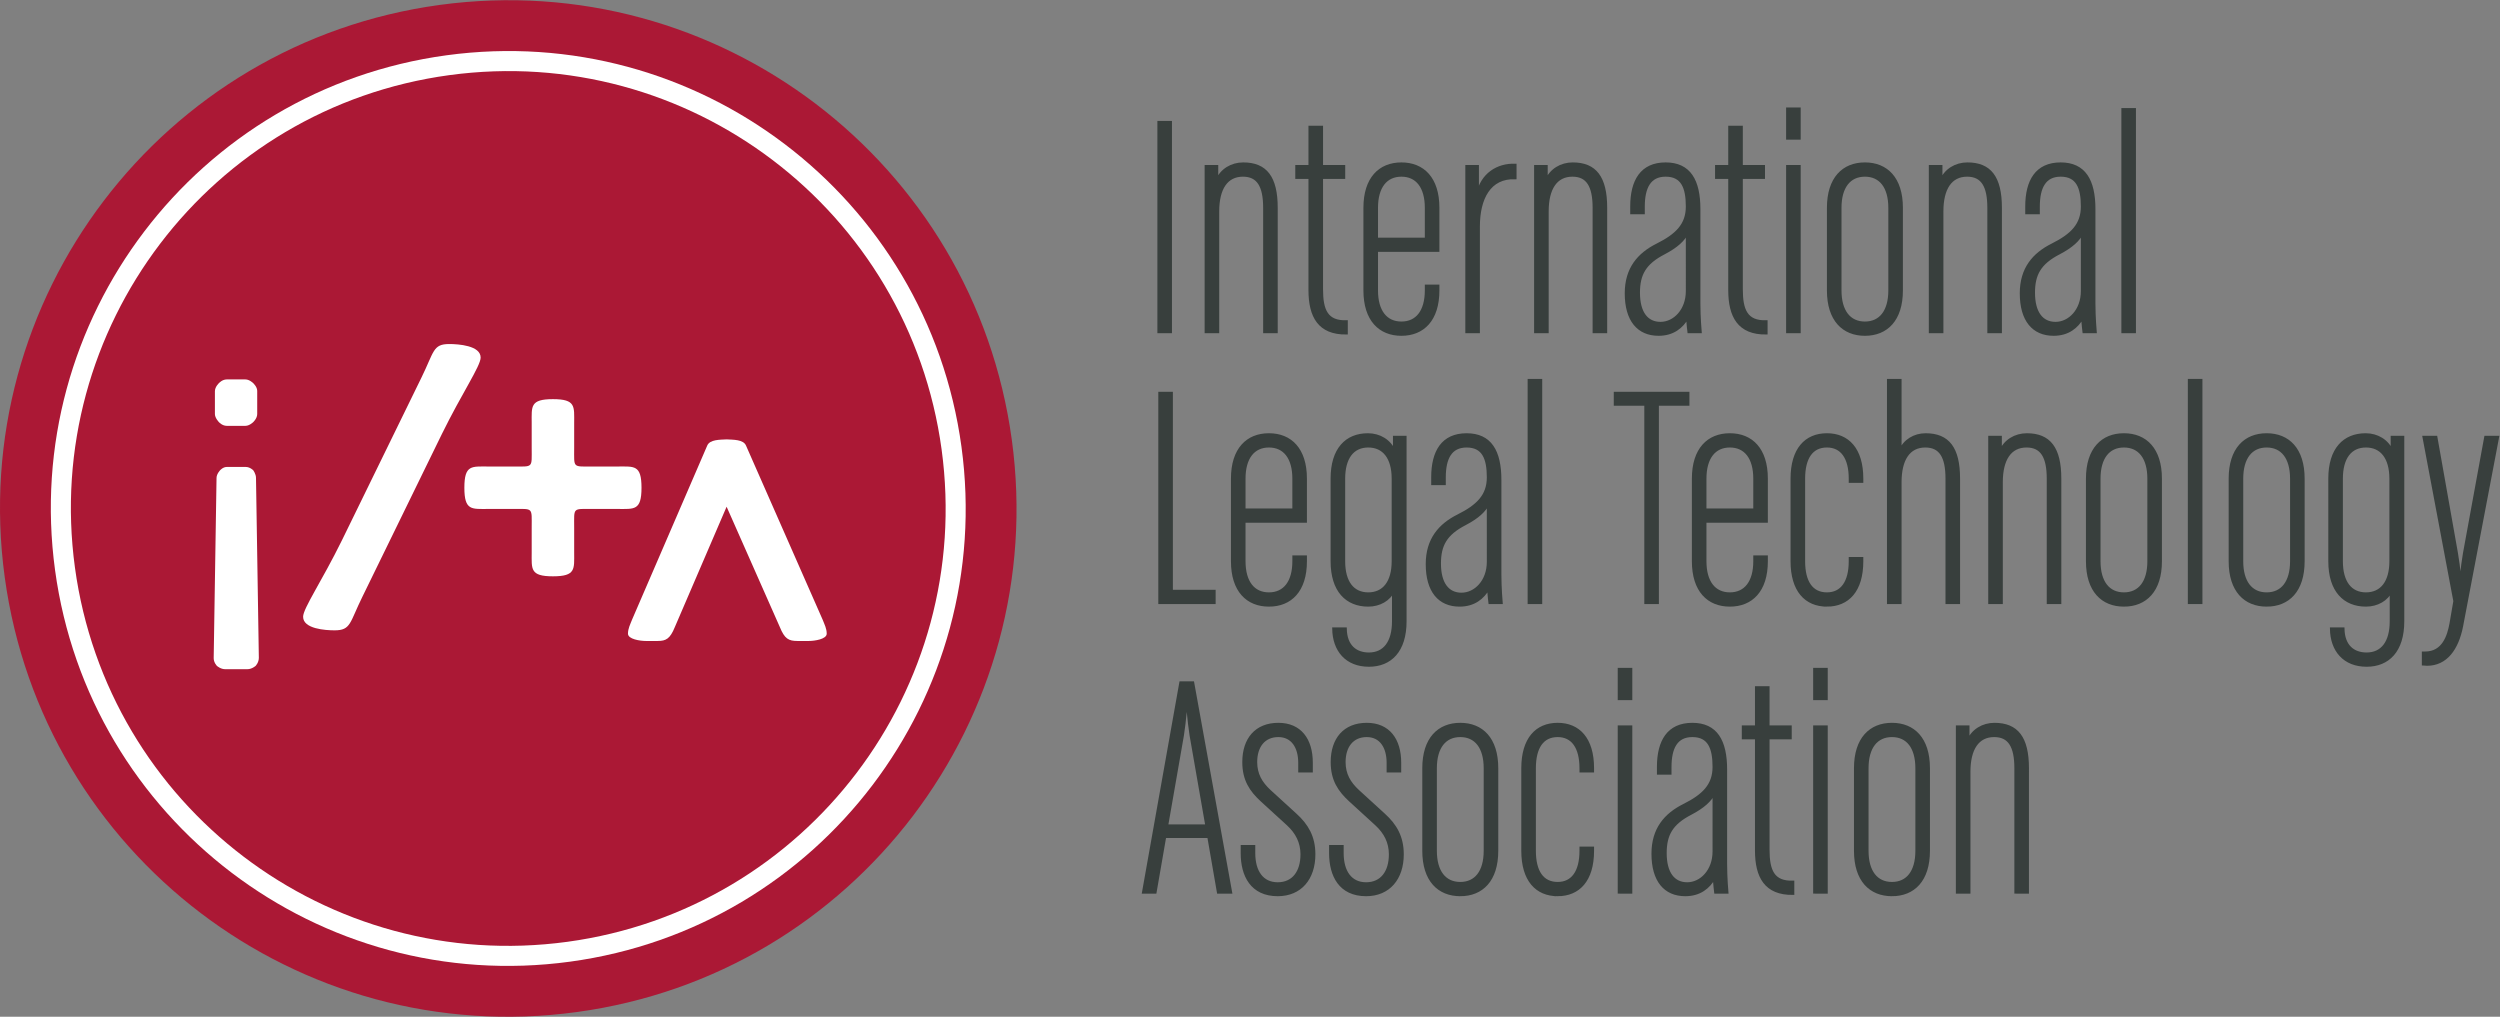 <?xml version="1.0" encoding="UTF-8" standalone="no"?>
<!-- Created with Inkscape (http://www.inkscape.org/) -->

<svg
   version="1.1"
   id="svg2"
   width="433.373"
   height="176.253"
   viewBox="0 0 433.373 176.253"
   sodipodi:docname="ILTA-logo-full.eps"
   xmlns:inkscape="http://www.inkscape.org/namespaces/inkscape"
   xmlns:sodipodi="http://sodipodi.sourceforge.net/DTD/sodipodi-0.dtd"
   xmlns="http://www.w3.org/2000/svg"
   xmlns:svg="http://www.w3.org/2000/svg">
  <rect x="0" y="0" width="433.373" height="176.253" fill="#808080" stroke="none"/>
  <defs
     id="defs6" />
  <sodipodi:namedview
     id="namedview4"
     pagecolor="#ffffff"
     bordercolor="#000000"
     borderopacity="0.25"
     inkscape:showpageshadow="2"
     inkscape:pageopacity="0.0"
     inkscape:pagecheckerboard="0"
     inkscape:deskcolor="#d1d1d1" />
  <g
     id="g8"
     inkscape:groupmode="layer"
     inkscape:label="ink_ext_XXXXXX"
     transform="matrix(1.333,0,0,-1.333,0,176.253)">
    <g
       id="g10"
       transform="scale(0.1)">
      <path
         d="M 1506.87,890.629 V 1163.2 h 15.46 V 890.629 h -15.46"
         style="fill:#383f3d;fill-opacity:1;fill-rule:nonzero;stroke:none"
         id="path12" />
      <path
         d="M 1506.87,890.629 V 1163.2 h 15.46 V 890.629 Z"
         style="fill:none;stroke:#383f3d;stroke-width:3.5;stroke-linecap:butt;stroke-linejoin:miter;stroke-miterlimit:10;stroke-dasharray:none;stroke-opacity:1"
         id="path14" />
      <path
         d="M 1644.4,890.629 V 1052 c 0,28.42 -8.37,42.22 -28.01,42.22 -21.32,0 -32.61,-17.15 -32.61,-46.82 V 890.629 h -15.47 v 215.301 h 14.21 v -18.4 c 5.86,13.79 19.23,21.74 34.28,21.74 29.27,0 43.06,-17.56 43.06,-57.27 V 890.629 h -15.46"
         style="fill:#383f3d;fill-opacity:1;fill-rule:nonzero;stroke:none"
         id="path16" />
      <path
         d="M 1644.4,890.629 V 1052 c 0,28.42 -8.37,42.22 -28.01,42.22 -21.32,0 -32.61,-17.15 -32.61,-46.82 V 890.629 h -15.47 v 215.301 h 14.21 v -18.4 c 5.86,13.79 19.23,21.74 34.28,21.74 29.27,0 43.06,-17.56 43.06,-57.27 V 890.629 Z"
         style="fill:none;stroke:#383f3d;stroke-width:3.5;stroke-linecap:butt;stroke-linejoin:miter;stroke-miterlimit:10;stroke-dasharray:none;stroke-opacity:1"
         id="path18" />
      <path
         d="m 1703.33,944.977 v 146.313 h -17.14 v 14.64 h 17.14 v 51 h 15.47 v -51 h 28.84 v -14.64 H 1718.8 V 945.809 c 0,-26.754 6.27,-42.641 32.19,-41.805 v -15.047 c -35.53,-0.418 -47.66,21.738 -47.66,56.02"
         style="fill:#383f3d;fill-opacity:1;fill-rule:nonzero;stroke:none"
         id="path20" />
      <path
         d="m 1703.33,944.977 v 146.313 h -17.14 v 14.64 h 17.14 v 51 h 15.47 v -51 h 28.84 v -14.64 H 1718.8 V 945.809 c 0,-26.754 6.27,-42.641 32.19,-41.805 v -15.047 c -35.53,-0.418 -47.66,21.738 -47.66,56.02 z"
         style="fill:none;stroke:#383f3d;stroke-width:3.5;stroke-linecap:butt;stroke-linejoin:miter;stroke-miterlimit:10;stroke-dasharray:none;stroke-opacity:1"
         id="path22" />
      <path
         d="m 1854.65,1052 c 0,27.17 -12.12,42.22 -32.18,42.22 -20.07,0 -32.2,-15.05 -32.2,-42.22 v -40.56 h 64.38 z m -32.18,-164.719 c -28.02,0 -47.67,18.813 -47.67,57.274 V 1052 c 0,38.45 19.65,57.27 47.67,57.27 28,0 47.65,-18.82 47.65,-57.27 v -55.605 h -79.85 v -51.84 c 0,-27.172 12.13,-42.223 32.2,-42.223 20.06,0 32.18,15.051 32.18,42.223 v 5.855 h 15.47 v -5.855 c 0,-38.461 -19.65,-57.274 -47.65,-57.274"
         style="fill:#383f3d;fill-opacity:1;fill-rule:nonzero;stroke:none"
         id="path24" />
      <path
         d="m 1854.65,1052 c 0,27.17 -12.12,42.22 -32.18,42.22 -20.07,0 -32.2,-15.05 -32.2,-42.22 v -40.56 h 64.38 z m -32.18,-164.719 c -28.02,0 -47.67,18.813 -47.67,57.274 V 1052 c 0,38.45 19.65,57.27 47.67,57.27 28,0 47.65,-18.82 47.65,-57.27 v -55.605 h -79.85 v -51.84 c 0,-27.172 12.13,-42.223 32.2,-42.223 20.06,0 32.18,15.051 32.18,42.223 v 5.855 h 15.47 v -5.855 c 0,-38.461 -19.65,-57.274 -47.65,-57.274 z"
         style="fill:none;stroke:#383f3d;stroke-width:3.5;stroke-linecap:butt;stroke-linejoin:miter;stroke-miterlimit:10;stroke-dasharray:none;stroke-opacity:1"
         id="path26" />
      <path
         d="M 1922.78,1027.75 V 890.629 h -15.47 v 215.301 h 14.21 v -36.38 c 5.44,25.92 25.92,38.88 48.92,38.05 v -16.72 c -33.45,1.25 -47.66,-26.76 -47.66,-63.13"
         style="fill:#383f3d;fill-opacity:1;fill-rule:nonzero;stroke:none"
         id="path28" />
      <path
         d="M 1922.78,1027.75 V 890.629 h -15.47 v 215.301 h 14.21 v -36.38 c 5.44,25.92 25.92,38.88 48.92,38.05 v -16.72 c -33.45,1.25 -47.66,-26.76 -47.66,-63.13 z"
         style="fill:none;stroke:#383f3d;stroke-width:3.5;stroke-linecap:butt;stroke-linejoin:miter;stroke-miterlimit:10;stroke-dasharray:none;stroke-opacity:1"
         id="path30" />
      <path
         d="M 2072.85,890.629 V 1052 c 0,28.42 -8.37,42.22 -28.02,42.22 -21.32,0 -32.6,-17.15 -32.6,-46.82 V 890.629 h -15.47 v 215.301 h 14.21 v -18.4 c 5.86,13.79 19.23,21.74 34.28,21.74 29.26,0 43.06,-17.56 43.06,-57.27 V 890.629 h -15.46"
         style="fill:#383f3d;fill-opacity:1;fill-rule:nonzero;stroke:none"
         id="path32" />
      <path
         d="M 2072.85,890.629 V 1052 c 0,28.42 -8.37,42.22 -28.02,42.22 -21.32,0 -32.6,-17.15 -32.6,-46.82 V 890.629 h -15.47 v 215.301 h 14.21 v -18.4 c 5.86,13.79 19.23,21.74 34.28,21.74 29.26,0 43.06,-17.56 43.06,-57.27 V 890.629 Z"
         style="fill:none;stroke:#383f3d;stroke-width:3.5;stroke-linecap:butt;stroke-linejoin:miter;stroke-miterlimit:10;stroke-dasharray:none;stroke-opacity:1"
         id="path34" />
      <path
         d="m 2194.07,1019.39 c -4.6,-9.2 -13.38,-17.56 -30.1,-26.343 -25.09,-12.957 -33.03,-27.586 -33.03,-51.414 0,-26.34 10.87,-39.715 28.43,-39.715 17.98,0 34.7,16.719 34.7,41.805 z m 2.09,-128.761 c 0,0 -1.26,9.613 -1.67,18.809 -7.11,-12.54 -18.82,-22.157 -37.62,-22.157 -26.34,0 -42.23,18.395 -42.23,53.512 0,32.187 16.3,51.004 40.55,63.127 25.09,12.54 38.88,25.92 38.88,49.74 0,24.67 -6.27,40.56 -28.01,40.56 -20.9,0 -28.84,-15.89 -28.84,-40.56 v -8.35 h -15.47 c 0,2.5 0,7.52 0,8.35 0,33.45 12.96,55.61 44.31,55.61 30.94,0 43.47,-21.74 43.47,-58.95 V 927.418 c 0,-17.98 1.68,-36.789 1.68,-36.789 h -15.05"
         style="fill:#383f3d;fill-opacity:1;fill-rule:nonzero;stroke:none"
         id="path36" />
      <path
         d="m 2194.07,1019.39 c -4.6,-9.2 -13.38,-17.56 -30.1,-26.343 -25.09,-12.957 -33.03,-27.586 -33.03,-51.414 0,-26.34 10.87,-39.715 28.43,-39.715 17.98,0 34.7,16.719 34.7,41.805 z m 2.09,-128.761 c 0,0 -1.26,9.613 -1.67,18.809 -7.11,-12.54 -18.82,-22.157 -37.62,-22.157 -26.34,0 -42.23,18.395 -42.23,53.512 0,32.187 16.3,51.004 40.55,63.127 25.09,12.54 38.88,25.92 38.88,49.74 0,24.67 -6.27,40.56 -28.01,40.56 -20.9,0 -28.84,-15.89 -28.84,-40.56 v -8.35 h -15.47 c 0,2.5 0,7.52 0,8.35 0,33.45 12.96,55.61 44.31,55.61 30.94,0 43.47,-21.74 43.47,-58.95 V 927.418 c 0,-17.98 1.68,-36.789 1.68,-36.789 z"
         style="fill:none;stroke:#383f3d;stroke-width:3.5;stroke-linecap:butt;stroke-linejoin:miter;stroke-miterlimit:10;stroke-dasharray:none;stroke-opacity:1"
         id="path38" />
      <path
         d="m 2249.23,944.977 v 146.313 h -17.14 v 14.64 h 17.14 v 51 h 15.47 v -51 h 28.84 v -14.64 H 2264.7 V 945.809 c 0,-26.754 6.28,-42.641 32.19,-41.805 v -15.047 c -35.53,-0.418 -47.66,21.738 -47.66,56.02"
         style="fill:#383f3d;fill-opacity:1;fill-rule:nonzero;stroke:none"
         id="path40" />
      <path
         d="m 2249.23,944.977 v 146.313 h -17.14 v 14.64 h 17.14 v 51 h 15.47 v -51 h 28.84 v -14.64 H 2264.7 V 945.809 c 0,-26.754 6.28,-42.641 32.19,-41.805 v -15.047 c -35.53,-0.418 -47.66,21.738 -47.66,56.02 z"
         style="fill:none;stroke:#383f3d;stroke-width:3.5;stroke-linecap:butt;stroke-linejoin:miter;stroke-miterlimit:10;stroke-dasharray:none;stroke-opacity:1"
         id="path42" />
      <path
         d="m 2324.48,890.629 v 215.301 h 15.47 V 890.629 Z m 0,251.671 v 38.45 h 15.47 v -38.45 h -15.47"
         style="fill:#383f3d;fill-opacity:1;fill-rule:nonzero;stroke:none"
         id="path44" />
      <path
         d="m 2324.48,890.629 v 215.301 h 15.47 V 890.629 Z m 0,251.671 v 38.45 h 15.47 v -38.45 z"
         style="fill:none;stroke:#383f3d;stroke-width:3.5;stroke-linecap:butt;stroke-linejoin:miter;stroke-miterlimit:10;stroke-dasharray:none;stroke-opacity:1"
         id="path46" />
      <path
         d="m 2457.41,1052 c 0,27.17 -12.13,42.22 -32.19,42.22 -20.07,0 -32.2,-15.05 -32.2,-42.22 V 944.555 c 0,-27.172 12.13,-42.223 32.2,-42.223 20.06,0 32.19,15.051 32.19,42.223 z m -32.19,-164.719 c -28.01,0 -47.66,18.813 -47.66,57.274 V 1052 c 0,38.45 19.65,57.27 47.66,57.27 28,0 47.65,-18.82 47.65,-57.27 V 944.555 c 0,-38.461 -19.65,-57.274 -47.65,-57.274"
         style="fill:#383f3d;fill-opacity:1;fill-rule:nonzero;stroke:none"
         id="path48" />
      <path
         d="m 2457.41,1052 c 0,27.17 -12.13,42.22 -32.19,42.22 -20.07,0 -32.2,-15.05 -32.2,-42.22 V 944.555 c 0,-27.172 12.13,-42.223 32.2,-42.223 20.06,0 32.19,15.051 32.19,42.223 z m -32.19,-164.719 c -28.01,0 -47.66,18.813 -47.66,57.274 V 1052 c 0,38.45 19.65,57.27 47.66,57.27 28,0 47.65,-18.82 47.65,-57.27 V 944.555 c 0,-38.461 -19.65,-57.274 -47.65,-57.274 z"
         style="fill:none;stroke:#383f3d;stroke-width:3.5;stroke-linecap:butt;stroke-linejoin:miter;stroke-miterlimit:10;stroke-dasharray:none;stroke-opacity:1"
         id="path50" />
      <path
         d="M 2586.16,890.629 V 1052 c 0,28.42 -8.37,42.22 -28.02,42.22 -21.31,0 -32.6,-17.15 -32.6,-46.82 V 890.629 h -15.47 v 215.301 h 14.21 v -18.4 c 5.86,13.79 19.23,21.74 34.29,21.74 29.26,0 43.05,-17.56 43.05,-57.27 V 890.629 h -15.46"
         style="fill:#383f3d;fill-opacity:1;fill-rule:nonzero;stroke:none"
         id="path52" />
      <path
         d="M 2586.16,890.629 V 1052 c 0,28.42 -8.37,42.22 -28.02,42.22 -21.31,0 -32.6,-17.15 -32.6,-46.82 V 890.629 h -15.47 v 215.301 h 14.21 v -18.4 c 5.86,13.79 19.23,21.74 34.29,21.74 29.26,0 43.05,-17.56 43.05,-57.27 V 890.629 Z"
         style="fill:none;stroke:#383f3d;stroke-width:3.5;stroke-linecap:butt;stroke-linejoin:miter;stroke-miterlimit:10;stroke-dasharray:none;stroke-opacity:1"
         id="path54" />
      <path
         d="m 2707.79,1019.39 c -4.6,-9.2 -13.38,-17.56 -30.1,-26.343 -25.09,-12.957 -33.03,-27.586 -33.03,-51.414 0,-26.34 10.87,-39.715 28.43,-39.715 17.98,0 34.7,16.719 34.7,41.805 z m 2.09,-128.761 c 0,0 -1.26,9.613 -1.67,18.809 -7.11,-12.54 -18.82,-22.157 -37.63,-22.157 -26.33,0 -42.22,18.395 -42.22,53.512 0,32.187 16.3,51.004 40.55,63.127 25.09,12.54 38.88,25.92 38.88,49.74 0,24.67 -6.27,40.56 -28.01,40.56 -20.9,0 -28.84,-15.89 -28.84,-40.56 v -8.35 h -15.48 c 0,2.5 0,7.52 0,8.35 0,33.45 12.96,55.61 44.32,55.61 30.94,0 43.47,-21.74 43.47,-58.95 V 927.418 c 0,-17.98 1.68,-36.789 1.68,-36.789 h -15.05"
         style="fill:#383f3d;fill-opacity:1;fill-rule:nonzero;stroke:none"
         id="path56" />
      <path
         d="m 2707.79,1019.39 c -4.6,-9.2 -13.38,-17.56 -30.1,-26.343 -25.09,-12.957 -33.03,-27.586 -33.03,-51.414 0,-26.34 10.87,-39.715 28.43,-39.715 17.98,0 34.7,16.719 34.7,41.805 z m 2.09,-128.761 c 0,0 -1.26,9.613 -1.67,18.809 -7.11,-12.54 -18.82,-22.157 -37.63,-22.157 -26.33,0 -42.22,18.395 -42.22,53.512 0,32.187 16.3,51.004 40.55,63.127 25.09,12.54 38.88,25.92 38.88,49.74 0,24.67 -6.27,40.56 -28.01,40.56 -20.9,0 -28.84,-15.89 -28.84,-40.56 v -8.35 h -15.48 c 0,2.5 0,7.52 0,8.35 0,33.45 12.96,55.61 44.32,55.61 30.94,0 43.47,-21.74 43.47,-58.95 V 927.418 c 0,-17.98 1.68,-36.789 1.68,-36.789 z"
         style="fill:none;stroke:#383f3d;stroke-width:3.5;stroke-linecap:butt;stroke-linejoin:miter;stroke-miterlimit:10;stroke-dasharray:none;stroke-opacity:1"
         id="path58" />
      <path
         d="m 2760.46,890.629 v 289.291 h 15.47 V 890.629 h -15.47"
         style="fill:#383f3d;fill-opacity:1;fill-rule:nonzero;stroke:none"
         id="path60" />
      <path
         d="m 2760.46,890.629 v 289.291 h 15.47 V 890.629 Z"
         style="fill:none;stroke:#383f3d;stroke-width:3.5;stroke-linecap:butt;stroke-linejoin:miter;stroke-miterlimit:10;stroke-dasharray:none;stroke-opacity:1"
         id="path62" />
      <path
         d="M 1508.06,538.43 V 811 h 15.47 V 553.48 h 55.6 v -15.05 h -71.07"
         style="fill:#383f3d;fill-opacity:1;fill-rule:nonzero;stroke:none"
         id="path64" />
      <path
         d="M 1508.06,538.43 V 811 h 15.47 V 553.48 h 55.6 v -15.05 z"
         style="fill:none;stroke:#383f3d;stroke-width:3.5;stroke-linecap:butt;stroke-linejoin:miter;stroke-miterlimit:10;stroke-dasharray:none;stroke-opacity:1"
         id="path66" />
      <path
         d="m 1682.38,699.797 c 0,27.176 -12.13,42.223 -32.19,42.223 -20.07,0 -32.19,-15.047 -32.19,-42.223 v -40.551 h 64.38 z m -32.19,-164.711 c -28.01,0 -47.66,18.809 -47.66,57.269 v 107.442 c 0,38.457 19.65,57.273 47.66,57.273 28.01,0 47.65,-18.816 47.65,-57.273 V 644.195 H 1618 v -51.84 c 0,-27.171 12.12,-42.218 32.19,-42.218 20.06,0 32.19,15.047 32.19,42.218 v 5.856 h 15.46 v -5.856 c 0,-38.46 -19.64,-57.269 -47.65,-57.269"
         style="fill:#383f3d;fill-opacity:1;fill-rule:nonzero;stroke:none"
         id="path68" />
      <path
         d="m 1682.38,699.797 c 0,27.176 -12.13,42.223 -32.19,42.223 -20.07,0 -32.19,-15.047 -32.19,-42.223 v -40.551 h 64.38 z m -32.19,-164.711 c -28.01,0 -47.66,18.809 -47.66,57.269 v 107.442 c 0,38.457 19.65,57.273 47.66,57.273 28.01,0 47.65,-18.816 47.65,-57.273 V 644.195 H 1618 v -51.84 c 0,-27.171 12.12,-42.218 32.19,-42.218 20.06,0 32.19,15.047 32.19,42.218 v 5.856 h 15.46 v -5.856 c 0,-38.46 -19.64,-57.269 -47.65,-57.269 z"
         style="fill:none;stroke:#383f3d;stroke-width:3.5;stroke-linecap:butt;stroke-linejoin:miter;stroke-miterlimit:10;stroke-dasharray:none;stroke-opacity:1"
         id="path70" />
      <path
         d="m 1811.54,699.797 c 0,27.176 -12.12,42.223 -32.19,42.223 -20.06,0 -31.77,-15.047 -31.77,-42.223 V 592.355 c 0,-27.171 11.71,-42.218 31.77,-42.218 20.07,0 32.19,15.047 32.19,42.218 z m -31.35,-242.891 c -29.27,0 -45.57,19.653 -45.99,47.66 h 15.47 c 0.42,-22.574 13.38,-32.609 30.52,-32.609 20.06,0 31.76,15.051 31.76,42.223 v 40.133 c -5.01,-12.122 -18.39,-19.227 -32.6,-19.227 -28.01,0 -47.24,18.809 -47.24,57.269 v 107.442 c 0,38.457 18.81,57.273 46.82,57.273 15.05,0 28.43,-7.945 34.28,-21.738 v 18.395 h 14.21 V 514.18 c 0,-38.457 -19.23,-57.274 -47.23,-57.274"
         style="fill:#383f3d;fill-opacity:1;fill-rule:nonzero;stroke:none"
         id="path72" />
      <path
         d="m 1811.54,699.797 c 0,27.176 -12.12,42.223 -32.19,42.223 -20.06,0 -31.77,-15.047 -31.77,-42.223 V 592.355 c 0,-27.171 11.71,-42.218 31.77,-42.218 20.07,0 32.19,15.047 32.19,42.218 z m -31.35,-242.891 c -29.27,0 -45.57,19.653 -45.99,47.66 h 15.47 c 0.42,-22.574 13.38,-32.609 30.52,-32.609 20.06,0 31.76,15.051 31.76,42.223 v 40.133 c -5.01,-12.122 -18.39,-19.227 -32.6,-19.227 -28.01,0 -47.24,18.809 -47.24,57.269 v 107.442 c 0,38.457 18.81,57.273 46.82,57.273 15.05,0 28.43,-7.945 34.28,-21.738 v 18.395 h 14.21 V 514.18 c 0,-38.457 -19.23,-57.274 -47.23,-57.274 z"
         style="fill:none;stroke:#383f3d;stroke-width:3.5;stroke-linecap:butt;stroke-linejoin:miter;stroke-miterlimit:10;stroke-dasharray:none;stroke-opacity:1"
         id="path74" />
      <path
         d="m 1935.27,667.188 c -4.6,-9.2 -13.38,-17.555 -30.1,-26.336 -25.09,-12.961 -33.03,-27.59 -33.03,-51.418 0,-26.34 10.87,-39.715 28.43,-39.715 17.98,0 34.7,16.722 34.7,41.804 z m 2.09,-128.758 c 0,0 -1.26,9.617 -1.67,18.808 -7.11,-12.539 -18.82,-22.152 -37.62,-22.152 -26.34,0 -42.23,18.394 -42.23,53.508 0,32.191 16.3,51.004 40.55,63.129 25.09,12.539 38.88,25.918 38.88,49.742 0,24.668 -6.27,40.555 -28.01,40.555 -20.9,0 -28.84,-15.887 -28.84,-40.555 v -8.356 h -15.48 c 0,2.508 0,7.524 0,8.356 0,33.445 12.97,55.605 44.32,55.605 30.94,0 43.47,-21.738 43.47,-58.949 V 575.219 c 0,-17.981 1.68,-36.789 1.68,-36.789 h -15.05"
         style="fill:#383f3d;fill-opacity:1;fill-rule:nonzero;stroke:none"
         id="path76" />
      <path
         d="m 1935.27,667.188 c -4.6,-9.2 -13.38,-17.555 -30.1,-26.336 -25.09,-12.961 -33.03,-27.59 -33.03,-51.418 0,-26.34 10.87,-39.715 28.43,-39.715 17.98,0 34.7,16.722 34.7,41.804 z m 2.09,-128.758 c 0,0 -1.26,9.617 -1.67,18.808 -7.11,-12.539 -18.82,-22.152 -37.62,-22.152 -26.34,0 -42.23,18.394 -42.23,53.508 0,32.191 16.3,51.004 40.55,63.129 25.09,12.539 38.88,25.918 38.88,49.742 0,24.668 -6.27,40.555 -28.01,40.555 -20.9,0 -28.84,-15.887 -28.84,-40.555 v -8.356 h -15.48 c 0,2.508 0,7.524 0,8.356 0,33.445 12.97,55.605 44.32,55.605 30.94,0 43.47,-21.738 43.47,-58.949 V 575.219 c 0,-17.981 1.68,-36.789 1.68,-36.789 z"
         style="fill:none;stroke:#383f3d;stroke-width:3.5;stroke-linecap:butt;stroke-linejoin:miter;stroke-miterlimit:10;stroke-dasharray:none;stroke-opacity:1"
         id="path78" />
      <path
         d="m 1988.35,538.43 v 289.289 h 15.47 V 538.43 h -15.47"
         style="fill:#383f3d;fill-opacity:1;fill-rule:nonzero;stroke:none"
         id="path80" />
      <path
         d="m 1988.35,538.43 v 289.289 h 15.47 V 538.43 Z"
         style="fill:none;stroke:#383f3d;stroke-width:3.5;stroke-linecap:butt;stroke-linejoin:miter;stroke-miterlimit:10;stroke-dasharray:none;stroke-opacity:1"
         id="path82" />
      <path
         d="M 2155.55,796.363 V 538.43 h -15.47 v 257.933 h -39.72 V 811 h 94.91 v -14.637 h -39.72"
         style="fill:#383f3d;fill-opacity:1;fill-rule:nonzero;stroke:none"
         id="path84" />
      <path
         d="M 2155.55,796.363 V 538.43 h -15.47 v 257.933 h -39.72 V 811 h 94.91 v -14.637 z"
         style="fill:none;stroke:#383f3d;stroke-width:3.5;stroke-linecap:butt;stroke-linejoin:miter;stroke-miterlimit:10;stroke-dasharray:none;stroke-opacity:1"
         id="path86" />
      <path
         d="m 2281.79,699.797 c 0,27.176 -12.13,42.223 -32.2,42.223 -20.06,0 -32.19,-15.047 -32.19,-42.223 v -40.551 h 64.39 z m -32.2,-164.711 c -28,0 -47.65,18.809 -47.65,57.269 v 107.442 c 0,38.457 19.65,57.273 47.65,57.273 28.01,0 47.66,-18.816 47.66,-57.273 v -55.602 h -79.85 v -51.84 c 0,-27.171 12.13,-42.218 32.19,-42.218 20.07,0 32.2,15.047 32.2,42.218 v 5.856 h 15.46 v -5.856 c 0,-38.46 -19.65,-57.269 -47.66,-57.269"
         style="fill:#383f3d;fill-opacity:1;fill-rule:nonzero;stroke:none"
         id="path88" />
      <path
         d="m 2281.79,699.797 c 0,27.176 -12.13,42.223 -32.2,42.223 -20.06,0 -32.19,-15.047 -32.19,-42.223 v -40.551 h 64.39 z m -32.2,-164.711 c -28,0 -47.65,18.809 -47.65,57.269 v 107.442 c 0,38.457 19.65,57.273 47.65,57.273 28.01,0 47.66,-18.816 47.66,-57.273 v -55.602 h -79.85 v -51.84 c 0,-27.171 12.13,-42.218 32.19,-42.218 20.07,0 32.2,15.047 32.2,42.218 v 5.856 h 15.46 v -5.856 c 0,-38.46 -19.65,-57.269 -47.66,-57.269 z"
         style="fill:none;stroke:#383f3d;stroke-width:3.5;stroke-linecap:butt;stroke-linejoin:miter;stroke-miterlimit:10;stroke-dasharray:none;stroke-opacity:1"
         id="path90" />
      <path
         d="m 2375.82,535.086 c -27.59,0 -45.56,19.227 -45.56,57.269 v 107.442 c 0,38.043 17.97,57.273 45.56,57.273 27.18,0 45.57,-18.816 45.57,-57.273 v -3.766 h -15.47 v 3.766 c 0,27.176 -10.87,42.223 -30.1,42.223 -19.64,0 -30.1,-15.047 -30.1,-42.223 V 592.355 c 0,-27.171 10.46,-42.218 30.1,-42.218 19.23,0 30.1,15.047 30.1,42.218 v 3.766 h 15.47 v -3.766 c 0,-38.46 -18.39,-57.269 -45.57,-57.269"
         style="fill:#383f3d;fill-opacity:1;fill-rule:nonzero;stroke:none"
         id="path92" />
      <path
         d="m 2375.82,535.086 c -27.59,0 -45.56,19.227 -45.56,57.269 v 107.442 c 0,38.043 17.97,57.273 45.56,57.273 27.18,0 45.57,-18.816 45.57,-57.273 v -3.766 h -15.47 v 3.766 c 0,27.176 -10.87,42.223 -30.1,42.223 -19.64,0 -30.1,-15.047 -30.1,-42.223 V 592.355 c 0,-27.171 10.46,-42.218 30.1,-42.218 19.23,0 30.1,15.047 30.1,42.218 v 3.766 h 15.47 v -3.766 c 0,-38.46 -18.39,-57.269 -45.57,-57.269 z"
         style="fill:none;stroke:#383f3d;stroke-width:3.5;stroke-linecap:butt;stroke-linejoin:miter;stroke-miterlimit:10;stroke-dasharray:none;stroke-opacity:1"
         id="path94" />
      <path
         d="m 2531.75,538.43 v 161.367 c 0,28.426 -8.37,42.223 -28.02,42.223 -21.31,0 -32.6,-17.141 -32.6,-46.821 V 538.43 h -15.47 v 289.289 h 15.47 v -91.551 c 5.43,12.957 18.39,20.902 33.02,20.902 29.27,0 43.06,-17.558 43.06,-57.273 V 538.43 h -15.46"
         style="fill:#383f3d;fill-opacity:1;fill-rule:nonzero;stroke:none"
         id="path96" />
      <path
         d="m 2531.75,538.43 v 161.367 c 0,28.426 -8.37,42.223 -28.02,42.223 -21.31,0 -32.6,-17.141 -32.6,-46.821 V 538.43 h -15.47 v 289.289 h 15.47 v -91.551 c 5.43,12.957 18.39,20.902 33.02,20.902 29.27,0 43.06,-17.558 43.06,-57.273 V 538.43 Z"
         style="fill:none;stroke:#383f3d;stroke-width:3.5;stroke-linecap:butt;stroke-linejoin:miter;stroke-miterlimit:10;stroke-dasharray:none;stroke-opacity:1"
         id="path98" />
      <path
         d="m 2663.42,538.43 v 161.367 c 0,28.426 -8.37,42.223 -28.02,42.223 -21.32,0 -32.6,-17.141 -32.6,-46.821 V 538.43 h -15.47 v 215.297 h 14.21 v -18.395 c 5.85,13.793 19.23,21.738 34.29,21.738 29.25,0 43.05,-17.558 43.05,-57.273 V 538.43 h -15.46"
         style="fill:#383f3d;fill-opacity:1;fill-rule:nonzero;stroke:none"
         id="path100" />
      <path
         d="m 2663.42,538.43 v 161.367 c 0,28.426 -8.37,42.223 -28.02,42.223 -21.32,0 -32.6,-17.141 -32.6,-46.821 V 538.43 h -15.47 v 215.297 h 14.21 v -18.395 c 5.85,13.793 19.23,21.738 34.29,21.738 29.25,0 43.05,-17.558 43.05,-57.273 V 538.43 Z"
         style="fill:none;stroke:#383f3d;stroke-width:3.5;stroke-linecap:butt;stroke-linejoin:miter;stroke-miterlimit:10;stroke-dasharray:none;stroke-opacity:1"
         id="path102" />
      <path
         d="m 2794.26,699.797 c 0,27.176 -12.13,42.223 -32.2,42.223 -20.06,0 -32.19,-15.047 -32.19,-42.223 V 592.355 c 0,-27.171 12.13,-42.218 32.19,-42.218 20.07,0 32.2,15.047 32.2,42.218 z m -32.2,-164.711 c -28,0 -47.65,18.809 -47.65,57.269 v 107.442 c 0,38.457 19.65,57.273 47.65,57.273 28.01,0 47.66,-18.816 47.66,-57.273 V 592.355 c 0,-38.46 -19.65,-57.269 -47.66,-57.269"
         style="fill:#383f3d;fill-opacity:1;fill-rule:nonzero;stroke:none"
         id="path104" />
      <path
         d="m 2794.26,699.797 c 0,27.176 -12.13,42.223 -32.2,42.223 -20.06,0 -32.19,-15.047 -32.19,-42.223 V 592.355 c 0,-27.171 12.13,-42.218 32.19,-42.218 20.07,0 32.2,15.047 32.2,42.218 z m -32.2,-164.711 c -28,0 -47.65,18.809 -47.65,57.269 v 107.442 c 0,38.457 19.65,57.273 47.65,57.273 28.01,0 47.66,-18.816 47.66,-57.273 V 592.355 c 0,-38.46 -19.65,-57.269 -47.66,-57.269 z"
         style="fill:none;stroke:#383f3d;stroke-width:3.5;stroke-linecap:butt;stroke-linejoin:miter;stroke-miterlimit:10;stroke-dasharray:none;stroke-opacity:1"
         id="path106" />
      <path
         d="m 2846.91,538.43 v 289.289 h 15.48 V 538.43 h -15.48"
         style="fill:#383f3d;fill-opacity:1;fill-rule:nonzero;stroke:none"
         id="path108" />
      <path
         d="m 2846.91,538.43 v 289.289 h 15.48 V 538.43 Z"
         style="fill:none;stroke:#383f3d;stroke-width:3.5;stroke-linecap:butt;stroke-linejoin:miter;stroke-miterlimit:10;stroke-dasharray:none;stroke-opacity:1"
         id="path110" />
      <path
         d="m 2979.85,699.797 c 0,27.176 -12.13,42.223 -32.19,42.223 -20.07,0 -32.2,-15.047 -32.2,-42.223 V 592.355 c 0,-27.171 12.13,-42.218 32.2,-42.218 20.06,0 32.19,15.047 32.19,42.218 z m -32.19,-164.711 c -28.01,0 -47.66,18.809 -47.66,57.269 v 107.442 c 0,38.457 19.65,57.273 47.66,57.273 28,0 47.65,-18.816 47.65,-57.273 V 592.355 c 0,-38.46 -19.65,-57.269 -47.65,-57.269"
         style="fill:#383f3d;fill-opacity:1;fill-rule:nonzero;stroke:none"
         id="path112" />
      <path
         d="m 2979.85,699.797 c 0,27.176 -12.13,42.223 -32.19,42.223 -20.07,0 -32.2,-15.047 -32.2,-42.223 V 592.355 c 0,-27.171 12.13,-42.218 32.2,-42.218 20.06,0 32.19,15.047 32.19,42.218 z m -32.19,-164.711 c -28.01,0 -47.66,18.809 -47.66,57.269 v 107.442 c 0,38.457 19.65,57.273 47.66,57.273 28,0 47.65,-18.816 47.65,-57.273 V 592.355 c 0,-38.46 -19.65,-57.269 -47.65,-57.269 z"
         style="fill:none;stroke:#383f3d;stroke-width:3.5;stroke-linecap:butt;stroke-linejoin:miter;stroke-miterlimit:10;stroke-dasharray:none;stroke-opacity:1"
         id="path114" />
      <path
         d="m 3109,699.797 c 0,27.176 -12.12,42.223 -32.19,42.223 -20.07,0 -31.77,-15.047 -31.77,-42.223 V 592.355 c 0,-27.171 11.7,-42.218 31.77,-42.218 20.07,0 32.19,15.047 32.19,42.218 z m -31.35,-242.891 c -29.26,0 -45.57,19.653 -45.98,47.66 h 15.46 c 0.42,-22.574 13.38,-32.609 30.52,-32.609 20.07,0 31.77,15.051 31.77,42.223 v 40.133 c -5.01,-12.122 -18.39,-19.227 -32.61,-19.227 -28.01,0 -47.24,18.809 -47.24,57.269 v 107.442 c 0,38.457 18.82,57.273 46.82,57.273 15.06,0 28.44,-7.945 34.28,-21.738 v 18.395 h 14.22 V 514.18 c 0,-38.457 -19.23,-57.274 -47.24,-57.274"
         style="fill:#383f3d;fill-opacity:1;fill-rule:nonzero;stroke:none"
         id="path116" />
      <path
         d="m 3109,699.797 c 0,27.176 -12.12,42.223 -32.19,42.223 -20.07,0 -31.77,-15.047 -31.77,-42.223 V 592.355 c 0,-27.171 11.7,-42.218 31.77,-42.218 20.07,0 32.19,15.047 32.19,42.218 z m -31.35,-242.891 c -29.26,0 -45.57,19.653 -45.98,47.66 h 15.46 c 0.42,-22.574 13.38,-32.609 30.52,-32.609 20.07,0 31.77,15.051 31.77,42.223 v 40.133 c -5.01,-12.122 -18.39,-19.227 -32.61,-19.227 -28.01,0 -47.24,18.809 -47.24,57.269 v 107.442 c 0,38.457 18.82,57.273 46.82,57.273 15.06,0 28.44,-7.945 34.28,-21.738 v 18.395 h 14.22 V 514.18 c 0,-38.457 -19.23,-57.274 -47.24,-57.274 z"
         style="fill:none;stroke:#383f3d;stroke-width:3.5;stroke-linecap:butt;stroke-linejoin:miter;stroke-miterlimit:10;stroke-dasharray:none;stroke-opacity:1"
         id="path118" />
      <path
         d="m 3201.38,507.914 c -5.85,-29.684 -20.48,-49.75 -45.15,-49.75 -2.09,0 -3.76,0.418 -5.02,0.418 v 14.633 h 2.51 c 23.83,0 30.52,22.156 33.45,38.043 l 5.02,29.262 -40.13,213.207 h 15.88 l 26.75,-150.914 c 3.34,-18.817 5.02,-41.809 5.02,-41.809 0,0 1.67,22.992 5.01,41.809 l 27.6,150.914 h 15.88 l -46.82,-245.813"
         style="fill:#383f3d;fill-opacity:1;fill-rule:nonzero;stroke:none"
         id="path120" />
      <path
         d="m 3201.38,507.914 c -5.85,-29.684 -20.48,-49.75 -45.15,-49.75 -2.09,0 -3.76,0.418 -5.02,0.418 v 14.633 h 2.51 c 23.83,0 30.52,22.156 33.45,38.043 l 5.02,29.262 -40.13,213.207 h 15.88 l 26.75,-150.914 c 3.34,-18.817 5.02,-41.809 5.02,-41.809 0,0 1.67,22.992 5.01,41.809 l 27.6,150.914 h 15.88 z"
         style="fill:none;stroke:#383f3d;stroke-width:3.5;stroke-linecap:butt;stroke-linejoin:miter;stroke-miterlimit:10;stroke-dasharray:none;stroke-opacity:1"
         id="path122" />
      <path
         d="m 1548.74,365.863 c -2.93,17.977 -5.43,50.164 -5.43,50.164 0,0 -2.51,-32.187 -5.44,-50.164 l -20.49,-117.472 h 51.84 z m 35.53,-204.011 -12.54,72.328 h -56.85 l -12.55,-72.328 h -15.46 l 48.49,272.57 h 15.89 l 49.33,-272.57 h -16.31"
         style="fill:#383f3d;fill-opacity:1;fill-rule:nonzero;stroke:none"
         id="path124" />
      <path
         d="m 1548.74,365.863 c -2.93,17.977 -5.43,50.164 -5.43,50.164 0,0 -2.51,-32.187 -5.44,-50.164 l -20.49,-117.472 h 51.84 z m 35.53,-204.011 -12.54,72.328 h -56.85 l -12.55,-72.328 h -15.46 l 48.49,272.57 h 15.89 l 49.33,-272.57 z"
         style="fill:none;stroke:#383f3d;stroke-width:3.5;stroke-linecap:butt;stroke-linejoin:miter;stroke-miterlimit:10;stroke-dasharray:none;stroke-opacity:1"
         id="path126" />
      <path
         d="m 1690.02,319.461 v 10.863 c 0,20.067 -9.19,35.121 -27.59,35.121 -18.39,0 -29.26,-13.379 -29.26,-34.277 0,-15.887 6.69,-27.18 17.97,-37.629 l 33.87,-30.937 c 14.63,-13.383 23.83,-28.422 23.83,-51.411 0,-31.359 -17.56,-52.679 -47.24,-52.679 -33.87,0 -46.41,25.09 -46.41,54.34 v 8.789 h 15.47 v -8.789 c 0,-24.243 10.87,-39.711 30.94,-39.711 20.06,0 31.35,15.05 31.35,38.05 0,15.879 -6.69,28.418 -17.97,38.868 L 1641.11,281 c -14.63,13.379 -23.83,27.172 -23.83,50.168 0,30.098 16.31,49.324 45.15,49.324 28.43,0 43.06,-20.066 43.06,-50.168 0,-3.344 0,-10.863 0,-10.863 h -15.47"
         style="fill:#383f3d;fill-opacity:1;fill-rule:nonzero;stroke:none"
         id="path128" />
      <path
         d="m 1690.02,319.461 v 10.863 c 0,20.067 -9.19,35.121 -27.59,35.121 -18.39,0 -29.26,-13.379 -29.26,-34.277 0,-15.887 6.69,-27.18 17.97,-37.629 l 33.87,-30.937 c 14.63,-13.383 23.83,-28.422 23.83,-51.411 0,-31.359 -17.56,-52.679 -47.24,-52.679 -33.87,0 -46.41,25.09 -46.41,54.34 v 8.789 h 15.47 v -8.789 c 0,-24.243 10.87,-39.711 30.94,-39.711 20.06,0 31.35,15.05 31.35,38.05 0,15.879 -6.69,28.418 -17.97,38.868 L 1641.11,281 c -14.63,13.379 -23.83,27.172 -23.83,50.168 0,30.098 16.31,49.324 45.15,49.324 28.43,0 43.06,-20.066 43.06,-50.168 0,-3.344 0,-10.863 0,-10.863 z"
         style="fill:none;stroke:#383f3d;stroke-width:3.5;stroke-linecap:butt;stroke-linejoin:miter;stroke-miterlimit:10;stroke-dasharray:none;stroke-opacity:1"
         id="path130" />
      <path
         d="m 1804.97,319.461 v 10.863 c 0,20.067 -9.2,35.121 -27.59,35.121 -18.39,0 -29.26,-13.379 -29.26,-34.277 0,-15.887 6.69,-27.18 17.97,-37.629 l 33.86,-30.937 c 14.64,-13.383 23.83,-28.422 23.83,-51.411 0,-31.359 -17.56,-52.679 -47.24,-52.679 -33.86,0 -46.4,25.09 -46.4,54.34 v 8.789 h 15.47 v -8.789 c 0,-24.243 10.87,-39.711 30.93,-39.711 20.07,0 31.36,15.05 31.36,38.05 0,15.879 -6.69,28.418 -17.98,38.868 L 1756.06,281 c -14.63,13.379 -23.83,27.172 -23.83,50.168 0,30.098 16.31,49.324 45.15,49.324 28.43,0 43.06,-20.066 43.06,-50.168 0,-3.344 0,-10.863 0,-10.863 h -15.47"
         style="fill:#383f3d;fill-opacity:1;fill-rule:nonzero;stroke:none"
         id="path132" />
      <path
         d="m 1804.97,319.461 v 10.863 c 0,20.067 -9.2,35.121 -27.59,35.121 -18.39,0 -29.26,-13.379 -29.26,-34.277 0,-15.887 6.69,-27.18 17.97,-37.629 l 33.86,-30.937 c 14.64,-13.383 23.83,-28.422 23.83,-51.411 0,-31.359 -17.56,-52.679 -47.24,-52.679 -33.86,0 -46.4,25.09 -46.4,54.34 v 8.789 h 15.47 v -8.789 c 0,-24.243 10.87,-39.711 30.93,-39.711 20.07,0 31.36,15.05 31.36,38.05 0,15.879 -6.69,28.418 -17.98,38.868 L 1756.06,281 c -14.63,13.379 -23.83,27.172 -23.83,50.168 0,30.098 16.31,49.324 45.15,49.324 28.43,0 43.06,-20.066 43.06,-50.168 0,-3.344 0,-10.863 0,-10.863 z"
         style="fill:none;stroke:#383f3d;stroke-width:3.5;stroke-linecap:butt;stroke-linejoin:miter;stroke-miterlimit:10;stroke-dasharray:none;stroke-opacity:1"
         id="path134" />
      <path
         d="m 1931.21,323.219 c 0,27.172 -12.13,42.226 -32.19,42.226 -20.07,0 -32.2,-15.054 -32.2,-42.226 V 215.781 c 0,-27.172 12.13,-42.23 32.2,-42.23 20.06,0 32.19,15.058 32.19,42.23 z m -32.19,-164.707 c -28.01,0 -47.66,18.808 -47.66,57.269 v 107.438 c 0,38.465 19.65,57.273 47.66,57.273 28,0 47.65,-18.808 47.65,-57.273 V 215.781 c 0,-38.461 -19.65,-57.269 -47.65,-57.269"
         style="fill:#383f3d;fill-opacity:1;fill-rule:nonzero;stroke:none"
         id="path136" />
      <path
         d="m 1931.21,323.219 c 0,27.172 -12.13,42.226 -32.19,42.226 -20.07,0 -32.2,-15.054 -32.2,-42.226 V 215.781 c 0,-27.172 12.13,-42.23 32.2,-42.23 20.06,0 32.19,15.058 32.19,42.23 z m -32.19,-164.707 c -28.01,0 -47.66,18.808 -47.66,57.269 v 107.438 c 0,38.465 19.65,57.273 47.66,57.273 28,0 47.65,-18.808 47.65,-57.273 V 215.781 c 0,-38.461 -19.65,-57.269 -47.65,-57.269 z"
         style="fill:none;stroke:#383f3d;stroke-width:3.5;stroke-linecap:butt;stroke-linejoin:miter;stroke-miterlimit:10;stroke-dasharray:none;stroke-opacity:1"
         id="path138" />
      <path
         d="m 2025.67,158.512 c -27.59,0 -45.56,19.226 -45.56,57.269 v 107.438 c 0,38.047 17.97,57.273 45.56,57.273 27.17,0 45.57,-18.808 45.57,-57.273 v -3.758 h -15.47 v 3.758 c 0,27.172 -10.87,42.226 -30.1,42.226 -19.65,0 -30.1,-15.054 -30.1,-42.226 V 215.781 c 0,-27.172 10.45,-42.23 30.1,-42.23 19.23,0 30.1,15.058 30.1,42.23 v 3.758 h 15.47 v -3.758 c 0,-38.461 -18.4,-57.269 -45.57,-57.269"
         style="fill:#383f3d;fill-opacity:1;fill-rule:nonzero;stroke:none"
         id="path140" />
      <path
         d="m 2025.67,158.512 c -27.59,0 -45.56,19.226 -45.56,57.269 v 107.438 c 0,38.047 17.97,57.273 45.56,57.273 27.17,0 45.57,-18.808 45.57,-57.273 v -3.758 h -15.47 v 3.758 c 0,27.172 -10.87,42.226 -30.1,42.226 -19.65,0 -30.1,-15.054 -30.1,-42.226 V 215.781 c 0,-27.172 10.45,-42.23 30.1,-42.23 19.23,0 30.1,15.058 30.1,42.23 v 3.758 h 15.47 v -3.758 c 0,-38.461 -18.4,-57.269 -45.57,-57.269 z"
         style="fill:none;stroke:#383f3d;stroke-width:3.5;stroke-linecap:butt;stroke-linejoin:miter;stroke-miterlimit:10;stroke-dasharray:none;stroke-opacity:1"
         id="path142" />
      <path
         d="m 2105.5,161.852 v 215.296 h 15.47 V 161.852 Z m 0,251.664 v 38.464 h 15.47 v -38.464 h -15.47"
         style="fill:#383f3d;fill-opacity:1;fill-rule:nonzero;stroke:none"
         id="path144" />
      <path
         d="m 2105.5,161.852 v 215.296 h 15.47 V 161.852 Z m 0,251.664 v 38.464 h 15.47 v -38.464 z"
         style="fill:none;stroke:#383f3d;stroke-width:3.5;stroke-linecap:butt;stroke-linejoin:miter;stroke-miterlimit:10;stroke-dasharray:none;stroke-opacity:1"
         id="path146" />
      <path
         d="m 2228.82,290.621 c -4.6,-9.199 -13.38,-17.57 -30.1,-26.34 -25.09,-12.961 -33.03,-27.601 -33.03,-51.429 0,-26.332 10.87,-39.711 28.43,-39.711 17.98,0 34.7,16.718 34.7,41.808 z m 2.08,-128.769 c 0,0 -1.25,9.617 -1.66,18.82 -7.11,-12.543 -18.82,-22.16 -37.63,-22.16 -26.33,0 -42.22,18.398 -42.22,53.508 0,32.191 16.3,51 40.55,63.128 25.09,12.543 38.88,25.922 38.88,49.747 0,24.664 -6.27,40.55 -28.01,40.55 -20.91,0 -28.85,-15.886 -28.85,-40.55 v -8.364 h -15.47 c 0,2.508 0,7.532 0,8.364 0,33.445 12.96,55.597 44.32,55.597 30.94,0 43.47,-21.734 43.47,-58.941 v -122.91 c 0,-17.969 1.68,-36.789 1.68,-36.789 h -15.06"
         style="fill:#383f3d;fill-opacity:1;fill-rule:nonzero;stroke:none"
         id="path148" />
      <path
         d="m 2228.82,290.621 c -4.6,-9.199 -13.38,-17.57 -30.1,-26.34 -25.09,-12.961 -33.03,-27.601 -33.03,-51.429 0,-26.332 10.87,-39.711 28.43,-39.711 17.98,0 34.7,16.718 34.7,41.808 z m 2.08,-128.769 c 0,0 -1.25,9.617 -1.66,18.82 -7.11,-12.543 -18.82,-22.16 -37.63,-22.16 -26.33,0 -42.22,18.398 -42.22,53.508 0,32.191 16.3,51 40.55,63.128 25.09,12.543 38.88,25.922 38.88,49.747 0,24.664 -6.27,40.55 -28.01,40.55 -20.91,0 -28.85,-15.886 -28.85,-40.55 v -8.364 h -15.47 c 0,2.508 0,7.532 0,8.364 0,33.445 12.96,55.597 44.32,55.597 30.94,0 43.47,-21.734 43.47,-58.941 v -122.91 c 0,-17.969 1.68,-36.789 1.68,-36.789 z"
         style="fill:none;stroke:#383f3d;stroke-width:3.5;stroke-linecap:butt;stroke-linejoin:miter;stroke-miterlimit:10;stroke-dasharray:none;stroke-opacity:1"
         id="path150" />
      <path
         d="m 2283.99,216.199 v 146.317 h -17.14 v 14.632 h 17.14 v 51 h 15.47 v -51 h 28.84 v -14.632 h -28.84 V 217.039 c 0,-26.75 6.27,-42.641 32.19,-41.809 v -15.05 c -35.53,-0.418 -47.66,21.742 -47.66,56.019"
         style="fill:#383f3d;fill-opacity:1;fill-rule:nonzero;stroke:none"
         id="path152" />
      <path
         d="m 2283.99,216.199 v 146.317 h -17.14 v 14.632 h 17.14 v 51 h 15.47 v -51 h 28.84 v -14.632 h -28.84 V 217.039 c 0,-26.75 6.27,-42.641 32.19,-41.809 v -15.05 c -35.53,-0.418 -47.66,21.742 -47.66,56.019 z"
         style="fill:none;stroke:#383f3d;stroke-width:3.5;stroke-linecap:butt;stroke-linejoin:miter;stroke-miterlimit:10;stroke-dasharray:none;stroke-opacity:1"
         id="path154" />
      <path
         d="m 2359.65,161.852 v 215.296 h 15.47 V 161.852 Z m 0,251.664 v 38.464 h 15.47 v -38.464 h -15.47"
         style="fill:#383f3d;fill-opacity:1;fill-rule:nonzero;stroke:none"
         id="path156" />
      <path
         d="m 2359.65,161.852 v 215.296 h 15.47 V 161.852 Z m 0,251.664 v 38.464 h 15.47 v -38.464 z"
         style="fill:none;stroke:#383f3d;stroke-width:3.5;stroke-linecap:butt;stroke-linejoin:miter;stroke-miterlimit:10;stroke-dasharray:none;stroke-opacity:1"
         id="path158" />
      <path
         d="m 2492.58,323.219 c 0,27.172 -12.12,42.226 -32.19,42.226 -20.06,0 -32.19,-15.054 -32.19,-42.226 V 215.781 c 0,-27.172 12.13,-42.23 32.19,-42.23 20.07,0 32.19,15.058 32.19,42.23 z m -32.19,-164.707 c -28,0 -47.65,18.808 -47.65,57.269 v 107.438 c 0,38.465 19.65,57.273 47.65,57.273 28.01,0 47.66,-18.808 47.66,-57.273 V 215.781 c 0,-38.461 -19.65,-57.269 -47.66,-57.269"
         style="fill:#383f3d;fill-opacity:1;fill-rule:nonzero;stroke:none"
         id="path160" />
      <path
         d="m 2492.58,323.219 c 0,27.172 -12.12,42.226 -32.19,42.226 -20.06,0 -32.19,-15.054 -32.19,-42.226 V 215.781 c 0,-27.172 12.13,-42.23 32.19,-42.23 20.07,0 32.19,15.058 32.19,42.23 z m -32.19,-164.707 c -28,0 -47.65,18.808 -47.65,57.269 v 107.438 c 0,38.465 19.65,57.273 47.65,57.273 28.01,0 47.66,-18.808 47.66,-57.273 V 215.781 c 0,-38.461 -19.65,-57.269 -47.66,-57.269 z"
         style="fill:none;stroke:#383f3d;stroke-width:3.5;stroke-linecap:butt;stroke-linejoin:miter;stroke-miterlimit:10;stroke-dasharray:none;stroke-opacity:1"
         id="path162" />
      <path
         d="m 2621.32,161.852 v 161.367 c 0,28.429 -8.36,42.226 -28.01,42.226 -21.32,0 -32.6,-17.14 -32.6,-46.824 V 161.852 h -15.47 v 215.296 h 14.21 v -18.39 c 5.85,13.793 19.23,21.734 34.28,21.734 29.26,0 43.06,-17.558 43.06,-57.273 V 161.852 h -15.47"
         style="fill:#383f3d;fill-opacity:1;fill-rule:nonzero;stroke:none"
         id="path164" />
      <path
         d="m 2621.32,161.852 v 161.367 c 0,28.429 -8.36,42.226 -28.01,42.226 -21.32,0 -32.6,-17.14 -32.6,-46.824 V 161.852 h -15.47 v 215.296 h 14.21 v -18.39 c 5.85,13.793 19.23,21.734 34.28,21.734 29.26,0 43.06,-17.558 43.06,-57.273 V 161.852 Z"
         style="fill:none;stroke:#383f3d;stroke-width:3.5;stroke-linecap:butt;stroke-linejoin:miter;stroke-miterlimit:10;stroke-dasharray:none;stroke-opacity:1"
         id="path166" />
      <path
         d="M 1315.82,750.203 C 1266.53,1111.91 933.414,1365.1 571.75,1315.82 210.086,1266.54 -43.152,933.465 6.133,571.754 55.41,210.09 388.531,-43.148 750.195,6.129 1111.86,55.41 1365.1,388.535 1315.82,750.203"
         style="fill:#ab1835;fill-opacity:1;fill-rule:nonzero;stroke:none"
         id="path168" />
      <path
         d="M 741.273,71.621 C 415.777,27.27 115.965,255.18 71.613,580.676 27.258,906.215 255.172,1205.98 580.672,1250.34 906.168,1294.68 1205.98,1066.82 1250.33,741.277 1294.68,415.781 1066.77,115.969 741.273,71.621"
         style="fill:#ffffff;fill-opacity:1;fill-rule:nonzero;stroke:none"
         id="path170" />
      <path
         d="M 1224.5,737.758 C 1266.9,426.527 1048.99,139.859 737.754,97.449 426.523,55.051 139.855,272.969 97.449,584.195 55.039,895.465 272.961,1182.09 584.191,1224.5 895.422,1266.91 1182.09,1049.03 1224.5,737.758"
         style="fill:#ab1835;fill-opacity:1;fill-rule:nonzero;stroke:none"
         id="path172" />
      <path
         d="m 584.148,874.824 c -21.406,0 -19.511,-10 -36.16,-43.781 L 444.652,619.578 c -26.207,-53.297 -50.472,-88.535 -50.472,-99.414 0,-15.769 29.023,-17.66 40.918,-17.66 21.406,0 19.511,9.953 36.207,43.738 l 103.328,211.551 c 26.168,53.254 50.414,88.492 50.414,99.457 0,15.637 -29.008,17.574 -40.899,17.574 z M 1069.85,516.246 970.168,742.73 c -3.348,8.106 -16.648,7.618 -25.258,8.106 -8.566,-0.488 -21.871,0 -25.219,-8.106 L 821.887,516.246 c -2.379,-6.168 -5.239,-11.41 -5.239,-18.101 0,-7.141 15.723,-9.473 23.297,-9.473 h 15.262 c 10.949,0 16.164,2.82 22.375,18.058 l 67.328,156.54 69.24,-156.54 c 6.19,-15.238 11.43,-18.058 22.86,-18.058 h 14.75 c 7.6,0 23.33,2.332 23.33,9.473 0,6.691 -2.85,11.933 -5.24,18.101 z M 834.242,687.938 c 0,30.039 -9.512,27.617 -30.941,27.617 h -32.375 c -26.668,0 -24.246,-2.336 -24.246,24.269 v 32.371 c 0,21.453 2.379,30.965 -27.617,30.965 -29.997,0 -27.618,-9.512 -27.618,-30.965 v -32.371 c 0,-26.605 2.379,-24.269 -24.269,-24.269 h -32.375 c -21.383,0 -30.918,2.422 -30.918,-27.617 0,-29.954 9.535,-27.575 30.918,-27.575 h 32.375 c 26.648,0 24.269,2.379 24.269,-24.269 v -32.371 c 0,-21.453 -2.379,-30.969 27.618,-30.969 29.996,0 27.617,9.516 27.617,30.969 v 32.371 c 0,26.648 -2.422,24.269 24.246,24.269 h 32.375 c 21.429,0 30.941,-2.379 30.941,27.575 z m -539.433,80.515 h 24.359 c 5.285,0 10.043,4.758 10.043,4.758 0,0 5.285,4.758 5.285,10.57 v 30.172 c 0,5.285 -5.285,10.086 -5.285,10.086 0,0 -4.758,4.758 -10.043,4.758 h -24.359 c -5.813,0 -10.043,-4.758 -10.043,-4.758 0,0 -5.286,-4.801 -5.286,-10.613 v -29.645 c 0,-5.242 5.286,-10.57 5.286,-10.57 0,0 4.23,-4.758 10.043,-4.758 z m 34.402,-57.656 c 0,0 -4.231,4.183 -9.516,4.183 h -24.886 c -4.754,0 -8.457,-4.183 -8.457,-4.183 0,0 -4.754,-4.801 -4.754,-10.086 l -3.703,-234.414 c 0,-5.817 4.23,-10.043 4.23,-10.043 0,0 4.754,-4.274 10.57,-4.274 h 29.071 c 5.859,0 10.613,4.274 10.613,4.274 0,0 4.23,4.226 4.23,10.57 l -3.699,233.887 c 0,5.285 -3.699,10.086 -3.699,10.086"
         style="fill:#ffffff;fill-opacity:1;fill-rule:nonzero;stroke:none"
         id="path174" />
    </g>
  </g>
</svg>
